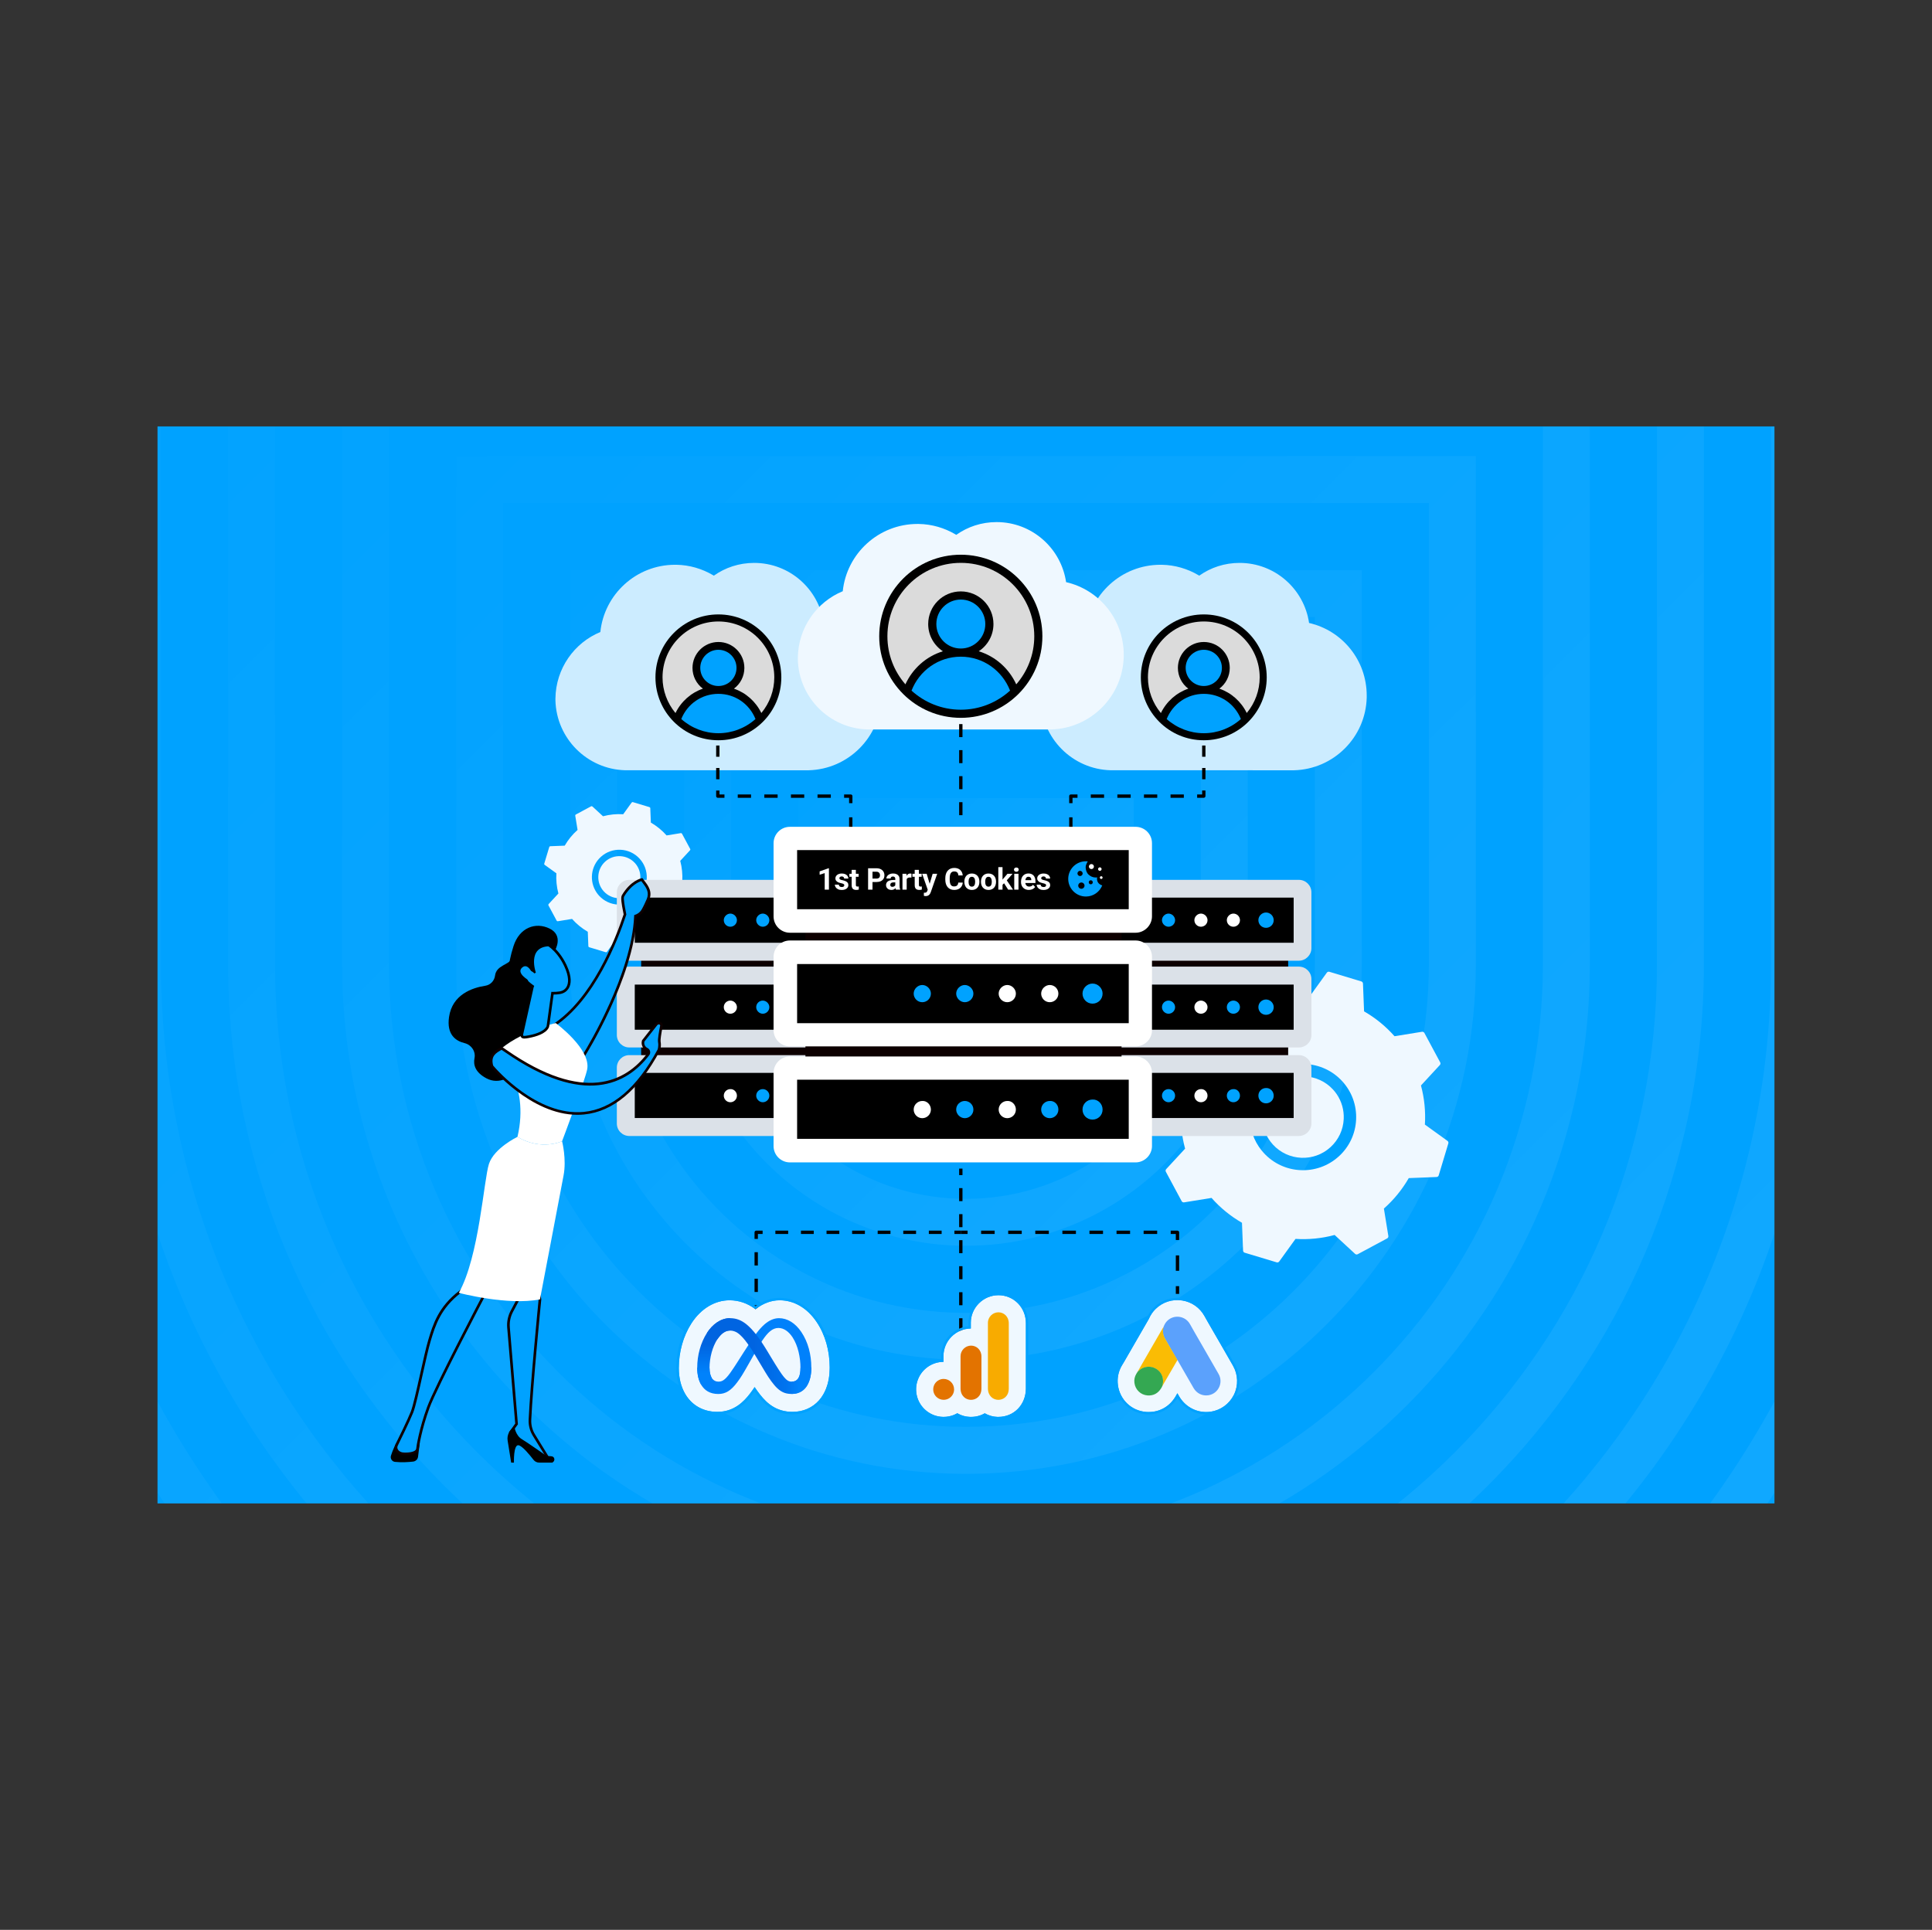 <?xml version="1.0" encoding="UTF-8"?><svg id="Layer_2" xmlns="http://www.w3.org/2000/svg" xmlns:xlink="http://www.w3.org/1999/xlink" viewBox="0 0 920.03 919.23"><rect x="0" y="0" width="920.03" height="919.23" fill="#333333" stroke="none"/><defs><style>.cls-1{fill:url(#linear-gradient-5);}.cls-1,.cls-2,.cls-3,.cls-4,.cls-5,.cls-6,.cls-7,.cls-8{fill-rule:evenodd;}.cls-2{fill:url(#linear-gradient-7);}.cls-3{fill:url(#linear-gradient-8);}.cls-4{fill:url(#linear-gradient-2);}.cls-5{fill:url(#linear-gradient-3);}.cls-6{fill:url(#linear-gradient-4);}.cls-7{fill:url(#linear-gradient-6);}.cls-9{fill:url(#linear-gradient-9);}.cls-10{fill:#dbdbdb;}.cls-11{fill:#ccecff;}.cls-12{fill:#34a852;}.cls-13{fill:#fff;}.cls-14{fill:#f8ab00;}.cls-15{fill:#e37300;}.cls-16{fill:#0d0000;}.cls-17{fill:#fabc04;}.cls-18{fill:#dbe1e8;}.cls-19{fill:#5ba1fc;}.cls-20{fill:url(#linear-gradient-10);}.cls-21{opacity:.15;}.cls-8{fill:url(#linear-gradient);}.cls-22{fill:#eff8ff;}.cls-23{fill:#00a2ff;}.cls-24{clip-path:url(#clippath);}.cls-25{fill:#0081fb;}</style><clipPath id="clippath"><rect class="cls-23" x="75.01" y="203.11" width="770" height="513"/></clipPath><linearGradient id="linear-gradient" x1="-6663.72" y1="-4201.29" x2="-6504.8" y2="-4361.01" gradientTransform="translate(7056 -3833.2) scale(1 -1)" gradientUnits="userSpaceOnUse"><stop offset="0" stop-color="#fff" stop-opacity=".05"/><stop offset="1" stop-color="#fff" stop-opacity=".5"/></linearGradient><linearGradient id="linear-gradient-2" x1="-6710.08" y1="-4139.02" x2="-6442.54" y2="-4407.37" xlink:href="#linear-gradient"/><linearGradient id="linear-gradient-3" x1="-6756.43" y1="-4076.76" x2="-6380.28" y2="-4453.72" xlink:href="#linear-gradient"/><linearGradient id="linear-gradient-4" x1="-6802.79" y1="-4014.5" x2="-6318.02" y2="-4500.07" xlink:href="#linear-gradient"/><linearGradient id="linear-gradient-5" x1="-6849.14" y1="-3952.24" x2="-6255.76" y2="-4546.43" xlink:href="#linear-gradient"/><linearGradient id="linear-gradient-6" x1="-6895.5" y1="-3889.98" x2="-6193.49" y2="-4592.78" xlink:href="#linear-gradient"/><linearGradient id="linear-gradient-7" x1="-6941.85" y1="-3827.72" x2="-6131.23" y2="-4639.14" xlink:href="#linear-gradient"/><linearGradient id="linear-gradient-8" x1="-6988.2" y1="-3765.46" x2="-6068.97" y2="-4685.49" xlink:href="#linear-gradient"/><linearGradient id="linear-gradient-9" x1="343.8" y1="2036.82" x2="381.22" y2="2034.93" gradientTransform="translate(0 2681.8) scale(1 -1)" gradientUnits="userSpaceOnUse"><stop offset="0" stop-color="#0064e1"/><stop offset=".4" stop-color="#0064e1"/><stop offset=".83" stop-color="#0073ee"/><stop offset="1" stop-color="#0082fb"/></linearGradient><linearGradient id="linear-gradient-10" x1="339.85" y1="2027.66" x2="339.85" y2="2041.46" gradientTransform="translate(0 2681.8) scale(1 -1)" gradientUnits="userSpaceOnUse"><stop offset="0" stop-color="#0082fb"/><stop offset="1" stop-color="#0064e0"/></linearGradient></defs><g id="Layer_1-2"><rect class="cls-23" x="75.01" y="203.11" width="770" height="513"/><g class="cls-24"><g class="cls-21"><path class="cls-8" d="M517.52,402.51h-115v56.7c0,31.75,25.74,57.5,57.5,57.5s57.5-25.75,57.5-57.5v-56.7ZM380.15,380.15v79.06c0,44.11,35.76,79.86,79.86,79.86s79.86-35.75,79.86-79.86v-79.06h-159.73Z"/><path class="cls-4" d="M571.82,348.21h-223.62v111.01c0,61.75,50.06,111.81,111.81,111.81s111.81-50.06,111.81-111.81v-111.01ZM325.84,325.84v133.37c0,74.1,60.07,134.17,134.17,134.17s134.17-60.07,134.17-134.17v-133.37h-268.34Z"/><path class="cls-5" d="M626.13,293.9h-332.23v165.32c0,91.75,74.37,166.12,166.12,166.12s166.12-74.37,166.12-166.12v-165.32ZM271.54,271.54v187.68c0,104.09,84.38,188.48,188.48,188.48s188.48-84.38,188.48-188.48v-187.68h-376.96Z"/><path class="cls-6" d="M680.44,239.59H239.59v219.62c0,121.74,98.69,220.42,220.42,220.42s220.42-98.69,220.42-220.42v-219.62ZM217.23,217.23v241.99c0,134.08,108.7,242.79,242.79,242.79s242.79-108.7,242.79-242.79v-241.99H217.23Z"/><path class="cls-1" d="M734.74,185.28H185.28v273.93c0,151.73,123,274.73,274.73,274.73s274.73-123,274.73-274.73V185.28ZM162.92,162.92v296.29c0,164.08,133.01,297.09,297.09,297.09s297.09-133.01,297.09-297.09V162.92H162.92Z"/><path class="cls-7" d="M789.05,130.98H130.98v328.24c0,181.72,147.32,329.04,329.04,329.04s329.04-147.32,329.04-329.04V130.98ZM108.61,108.61v350.6c0,194.08,157.33,351.4,351.4,351.4s351.4-157.32,351.4-351.4V108.61H108.61Z"/><path class="cls-2" d="M843.36,76.67H76.67v382.55c0,211.72,171.63,383.35,383.35,383.35s383.35-171.63,383.35-383.35V76.67ZM54.31,54.31v404.91c0,224.07,181.64,405.71,405.71,405.71s405.71-181.64,405.71-405.71V54.31H54.31Z"/><path class="cls-3" d="M897.67,22.36H22.36v436.85c0,241.71,195.94,437.65,437.65,437.65s437.65-195.95,437.65-437.65V22.36ZM0,0v459.22c0,254.06,205.96,460.01,460.01,460.01s460.01-205.95,460.01-460.01V0H0Z"/></g></g><path class="cls-11" d="M392.24,296.73c-2.38-16.2-16.29-28.61-33.1-28.61-7.14,0-13.74,2.21-19.2,6.08l-.51-.3c-5.09-2.98-11.02-4.78-17.35-4.89h-.63c-18.49,0-33.71,14.08-35.56,32.04-12.42,5.11-21.22,17.35-21.39,31.69v.88c.47,18.15,15.14,32.81,33.28,33.27h.88s85.48.01,85.48.01h.92c18.9-.49,34.15-15.74,34.63-34.65v-.92c.01-16.91-11.7-30.99-27.45-34.6Z"/><path class="cls-11" d="M623.39,296.73c-2.38-16.2-16.29-28.61-33.1-28.61-7.14,0-13.74,2.21-19.2,6.08l-.51-.3c-5.09-2.98-11.02-4.78-17.35-4.89h-.63c-18.49,0-33.71,14.08-35.56,32.04-12.42,5.11-21.22,17.35-21.39,31.69v.88c.47,18.15,15.14,32.81,33.28,33.27h.88s85.48.01,85.48.01h.92c18.9-.49,34.15-15.74,34.63-34.65v-.92c.01-16.91-11.7-30.99-27.45-34.6Z"/><path class="cls-22" d="M507.68,277.29c-2.38-16.2-16.29-28.61-33.1-28.61-7.14,0-13.74,2.21-19.2,6.08l-.51-.3c-5.09-2.98-11.02-4.78-17.35-4.89h-.63c-18.49,0-33.71,14.08-35.56,32.04-12.42,5.11-21.22,17.35-21.39,31.69v.88c.47,18.15,15.14,32.81,33.28,33.27h.88s85.48.01,85.48.01h.92c18.9-.49,34.15-15.74,34.63-34.65v-.92c.01-16.91-11.7-30.99-27.45-34.6Z"/><path class="cls-22" d="M634.83,519c-7.22-7.9-19.52-8.46-27.42-1.24-7.9,7.22-8.46,19.52-1.24,27.42,7.22,7.9,19.52,8.46,27.42,1.24,3.83-3.5,6.07-8.27,6.3-13.45.19-4.21-.96-8.28-3.28-11.71-.53-.79-1.13-1.55-1.78-2.26Z"/><path class="cls-22" d="M689.3,543.42l-10.76-7.76c.39-6.18-.21-12.47-1.87-18.63l9-9.74c.32-.34.38-.85.16-1.26l-7.53-14.02c-.22-.41-.68-.63-1.13-.56l-13.09,2.12c-4.22-4.78-9.13-8.75-14.5-11.84l-.52-13.26c-.02-.46-.33-.87-.77-1l-15.24-4.59c-.45-.13-.93.03-1.2.41l-7.76,10.76c-6.18-.39-12.47.21-18.63,1.87l-9.74-9c-.34-.32-.85-.38-1.26-.16l-14.02,7.53c-.41.22-.63.68-.56,1.13l2.12,13.09c-4.78,4.22-8.75,9.13-11.84,14.5l-13.26.52c-.46.02-.87.33-1,.77l-4.59,15.24c-.13.45.03.93.41,1.2l10.76,7.76c-.39,6.18.21,12.47,1.87,18.63l-9,9.74c-.32.34-.38.85-.16,1.26l7.53,14.02c.22.41.68.63,1.13.56l13.09-2.12c4.22,4.78,9.13,8.75,14.5,11.84l.52,13.26c.02.46.33.87.77,1l15.24,4.59c.45.13.93-.03,1.2-.41l7.76-10.76c6.18.39,12.47-.21,18.63-1.87l9.74,9c.34.32.85.38,1.26.16l14.02-7.53c.41-.22.63-.68.56-1.13l-2.12-13.09c4.78-4.22,8.75-9.13,11.84-14.5l13.26-.52c.46-.02.87-.33,1-.77l4.59-15.24c.13-.45-.03-.93-.41-1.2ZM637.57,550.78c-10.31,9.42-26.35,8.69-35.77-1.62-.85-.93-1.62-1.91-2.3-2.92-6.91-10.23-5.46-24.28,3.92-32.84,10.31-9.41,26.35-8.69,35.77,1.62,4.56,4.99,6.9,11.46,6.6,18.22-.31,6.75-3.22,12.99-8.22,17.55Z"/><path class="cls-22" d="M302.33,411.06c-3.73-4.08-10.08-4.37-14.16-.64-4.08,3.73-4.37,10.08-.64,14.16,3.73,4.08,10.08,4.37,14.16.64,1.98-1.81,3.13-4.27,3.25-6.95.1-2.17-.5-4.27-1.69-6.05-.28-.41-.58-.8-.92-1.17Z"/><path class="cls-22" d="M330.46,423.67l-5.56-4.01c.2-3.19-.11-6.44-.96-9.62l4.65-5.03c.16-.18.2-.44.08-.65l-3.89-7.24c-.11-.21-.35-.33-.59-.29l-6.76,1.1c-2.18-2.47-4.72-4.52-7.49-6.12l-.27-6.85c0-.24-.17-.45-.4-.52l-7.87-2.37c-.23-.07-.48.02-.62.21l-4.01,5.56c-3.19-.2-6.44.11-9.62.96l-5.03-4.65c-.18-.16-.44-.2-.65-.08l-7.24,3.89c-.21.11-.33.35-.29.59l1.1,6.76c-2.47,2.18-4.52,4.72-6.12,7.49l-6.85.27c-.24,0-.45.17-.52.4l-2.37,7.87c-.07.23.01.48.21.62l5.56,4.01c-.2,3.19.11,6.44.96,9.62l-4.65,5.03c-.16.18-.2.44-.08.65l3.89,7.24c.11.21.35.33.59.29l6.76-1.1c2.18,2.47,4.72,4.52,7.49,6.12l.27,6.85c0,.24.17.45.4.52l7.87,2.37c.23.07.48-.02.62-.21l4.01-5.56c3.19.2,6.44-.11,9.62-.96l5.03,4.65c.18.16.44.2.65.08l7.24-3.89c.21-.11.33-.35.29-.59l-1.1-6.76c2.47-2.18,4.52-4.72,6.12-7.49l6.85-.27c.24,0,.45-.17.52-.4l2.37-7.87c.07-.23-.02-.48-.21-.62ZM303.75,427.47c-5.32,4.86-13.61,4.49-18.47-.84-.44-.48-.83-.98-1.19-1.51-3.57-5.28-2.82-12.54,2.02-16.96,5.32-4.86,13.61-4.49,18.47.84,2.36,2.58,3.57,5.92,3.41,9.41-.16,3.49-1.66,6.71-4.24,9.06Z"/><path d="M458.34,419.28v3.1h-1.59v-3.1h1.59ZM458.34,406.89v6.2h-1.59v-6.2h1.59ZM458.34,394.49v6.2h-1.59v-6.2h1.59ZM458.34,382.09v6.2h-1.59v-6.2h1.59ZM458.34,369.7v6.2h-1.59v-6.2h1.59ZM458.34,357.3v6.2h-1.59v-6.2h1.59ZM458.34,344.9v6.2h-1.59v-6.2h1.59ZM458.34,332.51v6.2h-1.59v-6.2h1.59ZM458.34,323.21v3.1h-1.59v-3.1h1.59Z"/><path d="M458.34,652.7v3.1h-1.59v-3.1h1.59ZM458.34,640.31v6.2h-1.59v-6.2h1.59ZM458.34,627.91v6.2h-1.59v-6.2h1.59ZM458.34,615.51v6.2h-1.59v-6.2h1.59ZM458.34,603.11v6.2h-1.59v-6.2h1.59ZM458.34,590.72v6.2h-1.59v-6.2h1.59ZM458.34,578.32v6.2h-1.59v-6.2h1.59ZM458.34,565.92v6.2h-1.59v-6.2h1.59ZM458.34,556.63v3.1h-1.59v-3.1h1.59Z"/><path d="M404.34,416.23v3.37h1.59v-3.37h-1.59ZM404.34,402.77v6.73h1.59v-6.73h-1.59ZM404.34,389.3v6.73h1.59v-6.73h-1.59ZM401.97,378.41v1.59h2.37v2.57h1.59v-3.45c-.04-.4-.38-.71-.8-.71h-3.17ZM389.31,378.41v1.59h6.33v-1.59h-6.33ZM376.65,378.41v1.59h6.33v-1.59h-6.33ZM363.98,378.41v1.59h6.33v-1.59h-6.33ZM351.32,378.41v1.59h6.33v-1.59h-6.33ZM341.03,376.53v2.68c0,.44.36.8.8.8h3.16v-1.59h-2.37v-1.88h-1.59ZM341.03,365.81v5.36h1.59v-5.36h-1.59ZM341.03,355.1v5.36h1.59v-5.36h-1.59ZM341.03,347.06v2.68h1.59v-2.68h-1.59Z"/><path d="M510.74,416.23v3.37h-1.59v-3.37h1.59ZM510.74,402.76v6.73h-1.59v-6.73h1.59ZM510.74,389.3v6.73h-1.59v-6.73h1.59ZM513.11,378.41v1.59h-2.37v2.57h-1.59v-3.45c.04-.4.38-.71.8-.71h3.17ZM525.77,378.41v1.59h-6.33v-1.59h6.33ZM538.43,378.41v1.59h-6.33v-1.59h6.33ZM551.09,378.41v1.59h-6.33v-1.59h6.33ZM563.75,378.41v1.59h-6.33v-1.59h6.33ZM574.05,376.52v2.68c0,.44-.36.8-.8.8h-3.16v-1.59h2.37v-1.88h1.59ZM574.05,365.81v5.36h-1.59v-5.36h1.59ZM574.05,355.1v5.36h-1.59v-5.36h1.59ZM574.05,347.06v2.68h-1.59v-2.68h1.59Z"/><path d="M460.77,587.77v-1.59h-3.23v1.59h3.23ZM473.66,587.77v-1.59h-6.45v1.59h6.45ZM486.56,587.77v-1.59h-6.45v1.59h6.45ZM499.46,587.77v-1.59h-6.45v1.59h6.45ZM512.36,587.77v-1.59h-6.45v1.59h6.45ZM525.26,587.77v-1.59h-6.45v1.59h6.45ZM538.15,587.77v-1.59h-6.45v1.59h6.45ZM551.05,587.77v-1.59h-6.45v1.59h6.45ZM561.52,590.64v-3.66c0-.44-.36-.8-.8-.8h-3.22v1.59h2.43v2.87h1.59ZM561.52,605.3v-7.33h-1.59v7.33h1.59ZM561.52,616.29v-3.66h-1.59v3.66h1.59Z"/><path d="M454.5,587.77v-1.59h3.04v1.59h-3.04ZM442.32,587.77v-1.59h6.09v1.59h-6.09ZM430.14,587.77v-1.59h6.09v1.59h-6.09ZM417.96,587.77v-1.59h6.09v1.59h-6.09ZM405.78,587.77v-1.59h6.09v1.59h-6.09ZM393.6,587.77v-1.59h6.09v1.59h-6.09ZM381.42,587.77v-1.59h6.09v1.59h-6.09ZM369.24,587.77v-1.59h6.09v1.59h-6.09ZM359.31,590.14v-3.16c0-.44.36-.8.8-.8h3.05v1.59h-2.25v2.36h-1.59ZM359.31,602.77v-6.31h1.59v6.31h-1.59ZM359.31,615.39v-6.31h1.59v6.31h-1.59ZM359.31,624.87v-3.16h1.59v3.16h-1.59Z"/><path d="M457.54,264.22c-21.46,0-38.85,17.4-38.85,38.85s17.4,38.85,38.85,38.85,38.85-17.4,38.85-38.85-17.4-38.85-38.85-38.85Z"/><path class="cls-23" d="M434.08,328.95c3.66-9.43,12.74-16.16,23.46-16.16s19.8,6.73,23.46,16.16c-6.21,5.63-14.42,9.1-23.46,9.1s-17.25-3.46-23.46-9.09h0Z"/><path class="cls-23" d="M445.89,297.24c0-6.44,5.22-11.66,11.66-11.66s11.66,5.22,11.66,11.66-5.22,11.66-11.66,11.66-11.66-5.22-11.66-11.66Z"/><path class="cls-10" d="M483.94,325.96c-3.43-7.5-9.88-13.3-17.85-15.75,4.21-2.78,7-7.54,7-12.97,0-8.59-6.96-15.54-15.54-15.54s-15.54,6.96-15.54,15.54c0,5.42,2.79,10.19,7,12.97-7.97,2.45-14.42,8.25-17.85,15.75-5.33-6.14-8.57-14.12-8.57-22.89,0-19.31,15.65-34.97,34.97-34.97s34.97,15.65,34.97,34.97c0,8.77-3.25,16.76-8.57,22.88h0Z"/><path d="M342.1,292.66c-16.55,0-29.97,13.42-29.97,29.97s13.42,29.97,29.97,29.97,29.97-13.42,29.97-29.97-13.42-29.97-29.97-29.97Z"/><path class="cls-23" d="M342.1,349.24c-6.51,0-12.77-2.4-17.67-6.75,2.94-7.3,9.84-12,17.67-12s14.73,4.7,17.67,12c-4.89,4.36-11.16,6.75-17.67,6.75h0Z"/><path class="cls-23" d="M342.1,326.76c-4.76,0-8.63-3.87-8.63-8.63s3.87-8.63,8.63-8.63,8.63,3.87,8.63,8.63-3.87,8.63-8.63,8.63Z"/><path class="cls-10" d="M321.66,339.62c-3.98-4.78-6.16-10.79-6.16-16.99,0-14.67,11.93-26.61,26.61-26.61s26.61,11.93,26.61,26.61c0,6.2-2.18,12.21-6.16,16.99-2.67-5.47-7.37-9.65-13.05-11.6,3.12-2.33,4.96-5.97,4.96-9.88,0-6.81-5.54-12.35-12.35-12.35s-12.35,5.54-12.35,12.35c0,3.91,1.84,7.55,4.96,9.88-5.68,1.95-10.39,6.13-13.05,11.6Z"/><path d="M573.25,292.66c-16.55,0-29.97,13.42-29.97,29.97s13.42,29.97,29.97,29.97,29.97-13.42,29.97-29.97-13.42-29.97-29.97-29.97Z"/><path class="cls-23" d="M573.25,349.24c-6.51,0-12.77-2.4-17.67-6.75,2.94-7.3,9.84-12,17.67-12s14.73,4.7,17.67,12c-4.89,4.36-11.16,6.75-17.67,6.75h0Z"/><path class="cls-23" d="M573.25,326.76c-4.76,0-8.63-3.87-8.63-8.63s3.87-8.63,8.63-8.63,8.63,3.87,8.63,8.63-3.87,8.63-8.63,8.63Z"/><path class="cls-10" d="M552.81,339.62c-3.98-4.78-6.16-10.79-6.16-16.99,0-14.67,11.93-26.61,26.61-26.61s26.61,11.93,26.61,26.61c0,6.2-2.18,12.21-6.16,16.99-2.67-5.47-7.37-9.65-13.05-11.6,3.12-2.33,4.96-5.97,4.96-9.88,0-6.81-5.54-12.35-12.35-12.35s-12.35,5.54-12.35,12.35c0,3.91,1.84,7.55,4.96,9.88-5.68,1.95-10.39,6.13-13.05,11.6Z"/><path class="cls-16" d="M420.22,496.21h-114.9v8.56h114.9v-8.56Z"/><path class="cls-16" d="M420.22,454.78h-114.9v8.56h114.9v-8.56Z"/><path class="cls-18" d="M425.34,541.09h-125.65c-3.23,0-5.95-2.61-5.95-5.95v-26.61c0-3.23,2.61-5.95,5.95-5.95h125.65c3.23,0,5.95,2.61,5.95,5.95v26.61c0,3.23-2.71,5.95-5.95,5.95Z"/><path d="M422.82,511.03h-120.54v21.5h120.54v-21.5Z"/><path class="cls-23" d="M413.33,521.89c0,2.08-1.67,3.65-3.65,3.65-2.09,0-3.65-1.67-3.65-3.65,0-2.09,1.67-3.65,3.65-3.65,1.98-.1,3.65,1.57,3.65,3.65Z"/><path class="cls-23" d="M397.26,521.89c0,1.78-1.46,3.13-3.13,3.13-1.78,0-3.13-1.46-3.13-3.13,0-1.78,1.46-3.13,3.13-3.13,1.78-.1,3.13,1.36,3.13,3.13Z"/><path class="cls-13" d="M381.81,521.89c0,1.78-1.46,3.13-3.13,3.13-1.77,0-3.13-1.46-3.13-3.13,0-1.78,1.46-3.13,3.13-3.13,1.67-.1,3.13,1.36,3.13,3.13Z"/><path class="cls-23" d="M366.37,521.89c0,1.78-1.46,3.13-3.13,3.13s-3.13-1.46-3.13-3.13c0-1.77,1.46-3.13,3.13-3.13s3.13,1.36,3.13,3.13Z"/><path class="cls-13" d="M350.93,521.89c0,1.78-1.46,3.13-3.13,3.13-1.78,0-3.13-1.46-3.13-3.13,0-1.78,1.46-3.13,3.13-3.13,1.67-.1,3.13,1.36,3.13,3.13Z"/><path class="cls-18" d="M425.34,498.93h-125.65c-3.23,0-5.95-2.61-5.95-5.95v-26.61c0-3.23,2.61-5.95,5.95-5.95h125.65c3.23,0,5.95,2.61,5.95,5.95v26.72c0,3.23-2.71,5.84-5.95,5.84h0Z"/><path d="M422.82,468.98h-120.54v21.5h120.54v-21.5Z"/><path class="cls-18" d="M425.34,457.6h-125.65c-3.23,0-5.95-2.61-5.95-5.95v-26.61c0-3.23,2.61-5.95,5.95-5.95h125.65c3.23,0,5.95,2.61,5.95,5.95v26.61c0,3.23-2.71,5.95-5.95,5.95Z"/><path d="M422.82,427.55h-120.54v21.5h120.54v-21.5Z"/><path class="cls-23" d="M413.33,479.73c0,2.09-1.67,3.65-3.65,3.65-2.09,0-3.65-1.67-3.65-3.65,0-2.08,1.67-3.65,3.65-3.65s3.65,1.67,3.65,3.65Z"/><path class="cls-23" d="M397.26,479.73c0,1.77-1.46,3.13-3.13,3.13-1.78,0-3.13-1.46-3.13-3.13,0-1.78,1.46-3.13,3.13-3.13,1.78,0,3.13,1.46,3.13,3.13Z"/><path class="cls-13" d="M381.81,479.73c0,1.77-1.46,3.13-3.13,3.13-1.77,0-3.13-1.46-3.13-3.13,0-1.78,1.46-3.13,3.13-3.13s3.13,1.46,3.13,3.13Z"/><path class="cls-23" d="M366.37,479.73c0,1.77-1.46,3.13-3.13,3.13s-3.13-1.46-3.13-3.13c0-1.78,1.46-3.13,3.13-3.13s3.13,1.46,3.13,3.13Z"/><path class="cls-13" d="M350.93,479.73c0,1.77-1.46,3.13-3.13,3.13-1.78,0-3.13-1.46-3.13-3.13,0-1.78,1.46-3.13,3.13-3.13s3.13,1.46,3.13,3.13Z"/><path class="cls-23" d="M413.33,438.29c0,2.08-1.67,3.65-3.65,3.65-2.09,0-3.65-1.67-3.65-3.65s1.67-3.65,3.65-3.65,3.65,1.67,3.65,3.65Z"/><path class="cls-13" d="M397.26,438.29c0,1.78-1.46,3.13-3.13,3.13-1.78,0-3.13-1.46-3.13-3.13s1.46-3.13,3.13-3.13c1.78,0,3.13,1.46,3.13,3.13Z"/><path class="cls-13" d="M381.81,438.29c0,1.78-1.46,3.13-3.13,3.13-1.77,0-3.13-1.46-3.13-3.13s1.46-3.13,3.13-3.13,3.13,1.46,3.13,3.13Z"/><path class="cls-23" d="M366.37,438.29c0,1.78-1.46,3.13-3.13,3.13s-3.13-1.46-3.13-3.13,1.46-3.13,3.13-3.13,3.13,1.46,3.13,3.13Z"/><path class="cls-23" d="M350.93,438.29c0,1.78-1.46,3.13-3.13,3.13-1.78,0-3.13-1.46-3.13-3.13s1.46-3.13,3.13-3.13,3.13,1.46,3.13,3.13Z"/><path class="cls-16" d="M613.43,496.21h-114.9v8.56h114.9v-8.56Z"/><path class="cls-16" d="M613.43,454.78h-114.9v8.56h114.9v-8.56Z"/><path class="cls-18" d="M618.55,541.09h-125.65c-3.23,0-5.95-2.61-5.95-5.95v-26.61c0-3.23,2.61-5.95,5.95-5.95h125.65c3.23,0,5.95,2.61,5.95,5.95v26.61c0,3.23-2.71,5.95-5.95,5.95Z"/><path d="M616.05,511.03h-120.54v21.5h120.54v-21.5Z"/><path class="cls-23" d="M606.55,521.89c0,2.08-1.67,3.65-3.65,3.65-2.09,0-3.65-1.67-3.65-3.65,0-2.09,1.67-3.65,3.65-3.65,1.98-.1,3.65,1.57,3.65,3.65Z"/><path class="cls-23" d="M590.48,521.89c0,1.78-1.46,3.13-3.13,3.13-1.78,0-3.13-1.46-3.13-3.13,0-1.78,1.46-3.13,3.13-3.13,1.78-.1,3.13,1.36,3.13,3.13Z"/><path class="cls-13" d="M575.03,521.89c0,1.78-1.46,3.13-3.13,3.13-1.78,0-3.13-1.46-3.13-3.13,0-1.78,1.46-3.13,3.13-3.13,1.67-.1,3.13,1.36,3.13,3.13Z"/><path class="cls-23" d="M559.59,521.89c0,1.78-1.46,3.13-3.13,3.13s-3.13-1.46-3.13-3.13c0-1.77,1.46-3.13,3.13-3.13s3.13,1.36,3.13,3.13Z"/><path class="cls-13" d="M544.14,521.89c0,1.78-1.46,3.13-3.13,3.13-1.78,0-3.13-1.46-3.13-3.13,0-1.78,1.46-3.13,3.13-3.13,1.67-.1,3.13,1.36,3.13,3.13Z"/><path class="cls-18" d="M618.55,498.93h-125.65c-3.23,0-5.95-2.61-5.95-5.95v-26.61c0-3.23,2.61-5.95,5.95-5.95h125.65c3.23,0,5.95,2.61,5.95,5.95v26.72c0,3.23-2.71,5.84-5.95,5.84h0Z"/><path d="M616.05,468.98h-120.54v21.5h120.54v-21.5Z"/><path class="cls-18" d="M618.55,457.6h-125.65c-3.23,0-5.95-2.61-5.95-5.95v-26.61c0-3.23,2.61-5.95,5.95-5.95h125.65c3.23,0,5.95,2.61,5.95,5.95v26.61c0,3.23-2.71,5.95-5.95,5.95Z"/><path d="M616.05,427.55h-120.54v21.5h120.54v-21.5Z"/><path class="cls-23" d="M606.55,479.73c0,2.09-1.67,3.65-3.65,3.65-2.09,0-3.65-1.67-3.65-3.65,0-2.08,1.67-3.65,3.65-3.65s3.65,1.67,3.65,3.65Z"/><path class="cls-23" d="M590.48,479.73c0,1.77-1.46,3.13-3.13,3.13-1.78,0-3.13-1.46-3.13-3.13,0-1.78,1.46-3.13,3.13-3.13,1.78,0,3.13,1.46,3.13,3.13Z"/><path class="cls-13" d="M575.03,479.73c0,1.77-1.46,3.13-3.13,3.13-1.78,0-3.13-1.46-3.13-3.13,0-1.78,1.46-3.13,3.13-3.13s3.13,1.46,3.13,3.13Z"/><path class="cls-23" d="M559.59,479.73c0,1.77-1.46,3.13-3.13,3.13s-3.13-1.46-3.13-3.13c0-1.78,1.46-3.13,3.13-3.13s3.13,1.46,3.13,3.13Z"/><path class="cls-13" d="M544.14,479.73c0,1.77-1.46,3.13-3.13,3.13-1.78,0-3.13-1.46-3.13-3.13,0-1.78,1.46-3.13,3.13-3.13s3.13,1.46,3.13,3.13Z"/><path class="cls-23" d="M606.55,438.29c0,2.08-1.67,3.65-3.65,3.65-2.09,0-3.65-1.67-3.65-3.65s1.67-3.65,3.65-3.65,3.65,1.67,3.65,3.65Z"/><path class="cls-13" d="M590.48,438.29c0,1.78-1.46,3.13-3.13,3.13-1.78,0-3.13-1.46-3.13-3.13s1.46-3.13,3.13-3.13c1.78,0,3.13,1.46,3.13,3.13Z"/><path class="cls-13" d="M575.03,438.29c0,1.78-1.46,3.13-3.13,3.13-1.78,0-3.13-1.46-3.13-3.13s1.46-3.13,3.13-3.13,3.13,1.46,3.13,3.13Z"/><path class="cls-23" d="M559.59,438.29c0,1.78-1.46,3.13-3.13,3.13s-3.13-1.46-3.13-3.13,1.46-3.13,3.13-3.13,3.13,1.46,3.13,3.13Z"/><path class="cls-23" d="M544.14,438.29c0,1.78-1.46,3.13-3.13,3.13-1.78,0-3.13-1.46-3.13-3.13s1.46-3.13,3.13-3.13,3.13,1.46,3.13,3.13Z"/><path class="cls-16" d="M534.09,494.87h-150.54v11.21h150.54v-11.21Z"/><path class="cls-16" d="M534.09,440.59h-150.54v11.21h150.54v-11.21Z"/><path class="cls-13" d="M540.79,553.67h-164.62c-4.24,0-7.79-3.42-7.79-7.79v-34.87c0-4.24,3.42-7.79,7.79-7.79h164.62c4.24,0,7.79,3.42,7.79,7.79v34.87c0,4.24-3.56,7.79-7.79,7.79Z"/><path d="M537.51,514.28h-157.92v28.17h157.92v-28.17Z"/><path class="cls-23" d="M525.06,528.51c0,2.74-2.19,4.78-4.78,4.78-2.74,0-4.78-2.19-4.78-4.78,0-2.74,2.19-4.78,4.78-4.78,2.6-.14,4.78,2.05,4.78,4.78Z"/><path class="cls-23" d="M504.01,528.51c0,2.33-1.91,4.1-4.1,4.1-2.33,0-4.1-1.91-4.1-4.1,0-2.32,1.91-4.1,4.1-4.1,2.33-.14,4.1,1.78,4.1,4.1Z"/><path class="cls-13" d="M483.77,528.51c0,2.33-1.91,4.1-4.1,4.1-2.32,0-4.1-1.91-4.1-4.1,0-2.32,1.91-4.1,4.1-4.1,2.19-.14,4.1,1.78,4.1,4.1Z"/><path class="cls-23" d="M463.54,528.51c0,2.33-1.92,4.1-4.1,4.1s-4.1-1.92-4.1-4.1c0-2.33,1.92-4.1,4.1-4.1s4.1,1.78,4.1,4.1Z"/><path class="cls-13" d="M443.3,528.51c0,2.33-1.91,4.1-4.1,4.1-2.33,0-4.1-1.91-4.1-4.1,0-2.32,1.91-4.1,4.1-4.1,2.19-.14,4.1,1.78,4.1,4.1Z"/><path class="cls-13" d="M540.79,498.42h-164.62c-4.24,0-7.79-3.42-7.79-7.79v-34.87c0-4.24,3.42-7.79,7.79-7.79h164.62c4.24,0,7.79,3.42,7.79,7.79v35c0,4.24-3.56,7.66-7.79,7.66h0Z"/><path d="M537.51,459.19h-157.92v28.17h157.92v-28.17Z"/><path class="cls-13" d="M540.79,444.28h-164.62c-4.24,0-7.79-3.42-7.79-7.79v-34.87c0-4.24,3.42-7.79,7.79-7.79h164.62c4.24,0,7.79,3.42,7.79,7.79v34.87c0,4.24-3.56,7.79-7.79,7.79Z"/><path d="M537.51,404.91h-157.92v28.17h157.92v-28.17Z"/><path class="cls-23" d="M525.06,473.27c0,2.74-2.19,4.78-4.78,4.78-2.74,0-4.78-2.19-4.78-4.78s2.19-4.78,4.78-4.78,4.78,2.19,4.78,4.78Z"/><path class="cls-13" d="M504.01,473.27c0,2.33-1.91,4.1-4.1,4.1-2.33,0-4.1-1.92-4.1-4.1s1.91-4.1,4.1-4.1c2.33,0,4.1,1.92,4.1,4.1Z"/><path class="cls-13" d="M483.77,473.27c0,2.33-1.91,4.1-4.1,4.1-2.32,0-4.1-1.92-4.1-4.1s1.91-4.1,4.1-4.1,4.1,1.92,4.1,4.1Z"/><path class="cls-23" d="M463.54,473.27c0,2.33-1.92,4.1-4.1,4.1s-4.1-1.92-4.1-4.1,1.92-4.1,4.1-4.1,4.1,1.92,4.1,4.1Z"/><path class="cls-23" d="M443.3,473.27c0,2.33-1.91,4.1-4.1,4.1-2.33,0-4.1-1.92-4.1-4.1s1.91-4.1,4.1-4.1,4.1,1.92,4.1,4.1Z"/><path class="cls-13" d="M498.17,421.67c0-.14-.04-.28-.13-.39-.08-.12-.24-.22-.47-.32-.22-.1-.55-.2-.97-.28-.38-.08-.74-.19-1.07-.31-.33-.13-.61-.29-.85-.47-.24-.18-.42-.4-.56-.64-.14-.25-.2-.54-.2-.86s.07-.62.2-.89c.14-.28.34-.53.59-.74.26-.22.58-.39.95-.51.38-.13.8-.19,1.27-.19.66,0,1.22.1,1.69.31.48.21.84.5,1.09.87.26.36.38.78.38,1.24h-2.01c0-.2-.04-.37-.13-.52-.08-.16-.21-.28-.38-.37-.17-.09-.39-.14-.66-.14-.22,0-.42.04-.58.12-.16.07-.29.18-.38.31-.08.13-.13.27-.13.42,0,.12.02.22.07.31.05.09.13.17.24.24.11.07.26.14.43.21.18.06.41.12.67.17.55.11,1.03.26,1.46.44.43.18.77.42,1.02.73.25.3.38.7.38,1.2,0,.34-.07.64-.22.92-.15.28-.36.52-.64.73-.28.21-.62.37-1.01.48-.39.11-.82.17-1.31.17-.7,0-1.3-.13-1.79-.38-.49-.25-.85-.57-1.1-.96-.25-.39-.37-.79-.37-1.2h1.91c0,.28.08.5.21.66.14.17.31.29.51.36.21.07.44.11.68.11.26,0,.48-.03.65-.1.17-.07.3-.17.39-.29.09-.13.14-.27.14-.43Z"/><path class="cls-13" d="M489.99,423.9c-.59,0-1.11-.09-1.58-.28-.47-.19-.86-.45-1.19-.79-.32-.34-.57-.72-.74-1.17-.17-.45-.26-.92-.26-1.43v-.28c0-.57.08-1.1.24-1.57.16-.48.4-.89.7-1.24.31-.35.68-.62,1.12-.8.44-.19.93-.29,1.48-.29s1.01.09,1.43.27c.42.18.76.43,1.04.75.28.33.5.72.64,1.17.14.45.22.96.22,1.51v.84h-6.01v-1.34h4.03v-.15c0-.28-.05-.53-.15-.75-.1-.22-.25-.4-.45-.53-.2-.13-.46-.2-.77-.2-.27,0-.49.06-.68.17-.19.12-.35.28-.47.49-.12.21-.21.46-.27.74-.06.28-.08.59-.08.92v.28c0,.3.04.58.13.84.09.26.21.48.37.66.16.19.36.33.59.43.23.1.5.15.79.15.36,0,.7-.07,1.01-.21.32-.14.59-.36.82-.65l.98,1.06c-.16.23-.38.45-.65.66-.27.21-.6.38-.98.52-.38.13-.82.2-1.31.2Z"/><path class="cls-13" d="M485.01,416.2v7.56h-2.02v-7.56h2.02ZM482.86,414.23c0-.29.1-.54.31-.73.2-.19.48-.29.82-.29s.61.1.82.29c.21.19.31.43.31.73s-.1.54-.31.73c-.21.19-.48.29-.82.29s-.62-.1-.82-.29c-.21-.19-.31-.43-.31-.73Z"/><path class="cls-13" d="M477.41,413.02v10.74h-2.01v-10.74h2.01ZM482.18,416.2l-3.29,3.75-1.76,1.78-.73-1.45,1.4-1.78,1.96-2.3h2.42ZM480.09,423.76l-2.24-3.5,1.39-1.22,3.17,4.71h-2.32Z"/><path class="cls-13" d="M467.15,420.06v-.15c0-.55.08-1.06.24-1.53.16-.47.39-.88.69-1.22.3-.35.68-.61,1.12-.8.44-.2.95-.29,1.52-.29s1.08.1,1.53.29c.45.19.82.46,1.13.8.31.35.54.75.7,1.22.16.47.24.98.24,1.53v.15c0,.55-.08,1.06-.24,1.53-.16.47-.39.87-.7,1.22-.3.35-.68.61-1.12.8-.44.19-.95.29-1.52.29s-1.08-.1-1.53-.29c-.44-.19-.82-.46-1.13-.8-.3-.35-.53-.76-.69-1.22-.16-.47-.24-.98-.24-1.53ZM469.16,419.91v.15c0,.32.03.61.08.89.06.27.14.52.27.73.13.2.29.37.49.48.2.12.44.17.73.17s.52-.06.72-.17c.2-.12.36-.28.48-.48.12-.21.21-.45.27-.73.06-.28.09-.57.09-.89v-.15c0-.31-.03-.6-.09-.87-.06-.28-.15-.52-.27-.73-.12-.21-.28-.38-.48-.5-.2-.12-.44-.18-.73-.18s-.53.06-.73.18c-.2.12-.36.29-.48.5-.12.21-.21.45-.27.73-.06.27-.08.56-.08.87Z"/><path class="cls-13" d="M459.23,420.06v-.15c0-.55.08-1.06.24-1.53.16-.47.39-.88.69-1.22.3-.35.68-.61,1.12-.8.44-.2.95-.29,1.52-.29s1.08.1,1.53.29c.45.19.82.46,1.13.8.31.35.54.75.7,1.22.16.47.24.98.24,1.53v.15c0,.55-.08,1.06-.24,1.53-.16.47-.39.87-.7,1.22-.3.35-.68.61-1.12.8-.44.19-.95.29-1.52.29s-1.08-.1-1.53-.29c-.44-.19-.82-.46-1.13-.8-.3-.35-.53-.76-.69-1.22-.16-.47-.24-.98-.24-1.53ZM461.24,419.91v.15c0,.32.03.61.08.89.06.27.14.52.27.73.13.2.29.37.49.48.2.12.45.17.73.17s.52-.06.72-.17c.2-.12.36-.28.48-.48.12-.21.21-.45.27-.73.06-.28.09-.57.09-.89v-.15c0-.31-.03-.6-.09-.87-.06-.28-.15-.52-.27-.73-.12-.21-.28-.38-.48-.5-.2-.12-.44-.18-.73-.18s-.53.06-.73.18c-.2.12-.36.29-.48.5-.12.21-.21.45-.27.73-.06.27-.08.56-.08.87Z"/><path class="cls-13" d="M456.37,420.38h2.09c-.04.69-.23,1.29-.57,1.82-.33.53-.79.95-1.39,1.24-.59.3-1.3.45-2.14.45-.65,0-1.24-.11-1.75-.34-.52-.23-.96-.55-1.33-.98-.36-.42-.64-.94-.83-1.54-.19-.6-.29-1.27-.29-2.02v-.71c0-.75.1-1.42.29-2.02.2-.61.48-1.12.85-1.55.37-.42.82-.75,1.34-.98.52-.23,1.1-.34,1.73-.34.85,0,1.56.15,2.15.46.59.31,1.04.73,1.36,1.27.33.54.52,1.16.59,1.85h-2.1c-.02-.41-.1-.76-.24-1.04-.14-.29-.35-.51-.64-.65-.28-.15-.65-.22-1.12-.22-.35,0-.65.07-.92.2s-.48.33-.66.59c-.18.27-.31.6-.4,1.01-.08.4-.13.87-.13,1.41v.72c0,.53.04.99.12,1.39.08.4.2.73.36,1.01.17.27.38.48.64.61.27.14.58.2.96.2.44,0,.8-.07,1.08-.21.28-.14.5-.35.65-.62.15-.27.24-.62.27-1.03Z"/><path class="cls-13" d="M442.13,422.91l2.01-6.71h2.16l-3.04,8.7c-.07.19-.15.4-.27.62-.11.22-.25.43-.44.62-.18.2-.41.36-.69.49-.27.13-.61.19-1.01.19-.19,0-.35-.01-.47-.03-.12-.02-.27-.06-.43-.1v-1.47h.16c.06,0,.11,0,.16,0,.27,0,.48-.03.65-.09.17-.06.3-.15.41-.28.1-.12.18-.28.24-.48l.57-1.46ZM441.29,416.2l1.64,5.48.29,2.13-1.37.15-2.72-7.76h2.16Z"/><path class="cls-13" d="M438.9,416.2v1.43h-4.4v-1.43h4.4ZM435.58,414.33h2.01v7.15c0,.22.03.39.08.5.06.12.15.2.27.24.12.04.26.06.44.06.13,0,.24,0,.34-.01.1-.01.19-.03.26-.04v1.48c-.17.06-.35.1-.55.13-.2.03-.42.05-.66.05-.44,0-.83-.07-1.16-.22-.33-.15-.58-.39-.75-.71-.18-.33-.27-.75-.27-1.29v-7.35Z"/><path class="cls-13" d="M431.77,417.85v5.91h-2.01v-7.56h1.89l.12,1.65ZM434.05,416.15l-.03,1.87c-.1-.01-.22-.03-.36-.03-.14-.01-.26-.02-.37-.02-.28,0-.53.04-.74.11-.21.07-.38.17-.52.31-.14.14-.24.31-.31.51-.07.2-.1.43-.11.69l-.4-.13c0-.49.05-.94.15-1.35.1-.41.24-.78.43-1.08.19-.31.42-.55.7-.71.28-.17.59-.25.94-.25.11,0,.23,0,.34.03.12.01.21.03.29.06Z"/><path class="cls-13" d="M426.34,422.05v-3.37c0-.24-.04-.45-.12-.62-.08-.18-.2-.31-.37-.41-.16-.1-.37-.15-.64-.15-.22,0-.42.04-.58.12-.16.07-.29.18-.38.33-.09.14-.13.31-.13.5h-2.01c0-.32.07-.63.22-.92.15-.29.37-.54.65-.76.28-.22.62-.4,1.01-.52.4-.13.84-.19,1.33-.19.59,0,1.11.1,1.57.29s.82.49,1.08.88c.27.39.4.88.4,1.47v3.24c0,.41.03.75.08,1.02.05.26.13.49.22.68v.12h-2.03c-.1-.21-.17-.46-.22-.77-.05-.31-.07-.62-.07-.94ZM426.6,419.15v1.14s-1.11,0-1.11,0c-.27,0-.5.03-.69.09-.2.06-.36.15-.48.26-.13.11-.22.23-.28.38-.06.14-.08.3-.08.48s.04.33.12.47c.08.14.19.24.34.32.15.07.32.11.52.11.3,0,.57-.06.79-.18.22-.12.4-.27.52-.45.13-.18.19-.35.2-.5l.53.85c-.07.19-.18.39-.31.59-.13.21-.29.4-.48.58-.2.18-.43.32-.71.44-.27.11-.6.17-.98.17-.48,0-.92-.1-1.31-.29-.39-.2-.69-.46-.92-.8-.22-.34-.34-.74-.34-1.17,0-.4.07-.75.22-1.06.15-.31.37-.57.66-.78.29-.21.66-.38,1.1-.48.44-.11.95-.17,1.52-.17h1.17Z"/><path class="cls-13" d="M417.36,420.13h-2.59v-1.64h2.59c.4,0,.73-.07.98-.2.25-.14.44-.32.55-.56.12-.24.17-.51.17-.8s-.06-.58-.17-.85c-.12-.26-.3-.47-.55-.63-.25-.16-.58-.24-.98-.24h-1.87v8.54h-2.1v-10.18h3.96c.8,0,1.48.14,2.05.43.57.28,1.01.68,1.31,1.18s.45,1.08.45,1.73-.15,1.23-.45,1.71c-.3.48-.74.85-1.31,1.11-.57.26-1.25.39-2.05.39Z"/><path class="cls-13" d="M408.88,416.2v1.43h-4.4v-1.43h4.4ZM405.56,414.33h2.01v7.15c0,.22.03.39.08.5.06.12.15.2.27.24.12.04.26.06.44.06.13,0,.24,0,.34-.01.1-.01.19-.03.26-.04v1.48c-.17.06-.35.1-.55.13-.2.03-.42.05-.66.05-.44,0-.83-.07-1.16-.22-.33-.15-.58-.39-.76-.71-.18-.33-.27-.75-.27-1.29v-7.35Z"/><path class="cls-13" d="M402.07,421.67c0-.14-.04-.28-.13-.39-.08-.12-.24-.22-.47-.32-.22-.1-.55-.2-.97-.28-.38-.08-.74-.19-1.07-.31-.33-.13-.61-.29-.85-.47-.24-.18-.42-.4-.56-.64-.14-.25-.2-.54-.2-.86s.07-.62.2-.89c.14-.28.34-.53.59-.74.26-.22.58-.39.95-.51.38-.13.8-.19,1.27-.19.66,0,1.22.1,1.69.31.48.21.84.5,1.09.87.26.36.38.78.38,1.24h-2.01c0-.2-.04-.37-.13-.52-.08-.16-.21-.28-.38-.37-.17-.09-.39-.14-.66-.14-.22,0-.42.04-.58.12-.16.07-.29.18-.38.31-.08.13-.13.27-.13.42,0,.12.02.22.07.31.05.09.13.17.24.24.11.07.26.14.43.21.18.06.41.12.67.17.55.11,1.03.26,1.46.44.43.18.77.42,1.02.73.25.3.38.7.38,1.2,0,.34-.07.64-.22.92-.15.28-.36.52-.64.73-.28.21-.61.37-1.01.48-.39.11-.82.17-1.31.17-.7,0-1.3-.13-1.79-.38-.49-.25-.85-.57-1.1-.96-.25-.39-.37-.79-.37-1.2h1.91c0,.28.08.5.21.66.14.17.31.29.51.36.21.07.44.11.68.11.26,0,.48-.03.65-.1.17-.07.3-.17.39-.29.09-.13.14-.27.14-.43Z"/><path class="cls-13" d="M394.74,413.56v10.2h-2.01v-7.88l-2.42.77v-1.59l4.22-1.5h.22Z"/><path class="cls-13" d="M519.74,413.95c.66,0,1.19-.53,1.19-1.19s-.53-1.19-1.19-1.19-1.19.53-1.19,1.19.53,1.19,1.19,1.19Z"/><path class="cls-13" d="M523.75,414.8c.46,0,.84-.38.84-.84s-.38-.84-.84-.84-.84.38-.84.84.38.84.84.84Z"/><path class="cls-13" d="M524.41,418.66c.36,0,.65-.29.65-.65s-.29-.65-.65-.65-.65.29-.65.65.29.65.65.65Z"/><path class="cls-23" d="M523.31,420.86c-.61-.56-.87-1.38-.91-2.18,0-.26.02-.51.09-.77-.26.05-.51.07-.79.05-1.29,0-2.41-.54-3.32-1.38-.91-.84-1.33-2.11-1.38-3.32-.02-.65.12-1.26.4-1.8.14-.42.35-.82.63-1.17-.3-.05-.63-.05-.94-.05-4.54,0-8.23,3.6-8.39,8.11-.16,4.77,3.74,8.75,8.53,8.68,3.48-.05,6.45-2.24,7.67-5.31-.58-.14-1.12-.44-1.59-.87h0Z"/><path d="M513.09,416.04c0-.68.56-1.24,1.24-1.24s1.24.56,1.24,1.24-.56,1.24-1.24,1.24-1.24-.56-1.24-1.24Z"/><path d="M514.96,423.34c-.82,0-1.5-.68-1.5-1.5s.68-1.5,1.5-1.5,1.5.68,1.5,1.5-.68,1.5-1.5,1.5Z"/><path d="M519.43,421.21c-.54,0-.96-.42-.96-.96s.42-.96.96-.96.96.42.96.96-.42.96-.96.96Z"/><path class="cls-22" d="M587.2,650.59c-1.96-3.47-3.98-6.97-5.94-10.35-.87-1.51-1.75-3.02-2.61-4.52-.58-1-1.16-2-1.74-3.01-1.16-1.99-2.25-3.87-3.32-5.83-2.25-4.07-6.18-6.79-10.79-7.47-4.58-.68-9.11.79-12.44,4.01-1.38,1.33-2.49,2.97-3.32,4.87-3.21,5.54-6.41,11.09-9.6,16.64l-.13.22c-.41.7-.81,1.4-1.21,2.1-.32.55-.63,1.1-.95,1.65-.18.27-.34.54-.49.81-.12.18-.26.4-.4.66-1.69,2.88-2.35,6.14-1.9,9.44.97,7,6.53,12.24,13.55,12.73h.06c.35.02.7.03,1.05.03,5.28,0,9.86-2.6,12.69-7.25.24-.39.42-.72.54-.95l.02-.04.02-.03c.12-.18.22-.37.32-.56.02-.04.04-.07.06-.12.27.48.55.96.83,1.44,2.72,4.71,7.61,7.51,12.87,7.51.73,0,1.48-.05,2.22-.16,4.79-.72,8.91-3.77,11.03-8.14,2.12-4.37,1.95-9.49-.44-13.69h0s0,0,0,0Z"/><path class="cls-23" d="M549.62,622.65c3.57-3.46,8.44-5.03,13.35-4.3h0c4.78.7,8.9,3.47,11.35,7.61l.23.4h0s.4.73.4.73c.67,1.2,1.35,2.39,2.05,3.6l.85,1.47h0s5.82,10.08,5.82,10.08c1.49,2.57,2.99,5.19,4.46,7.8.01.02.03.04.04.07,2.53,4.5,2.69,9.97.43,14.63-2.28,4.69-6.7,7.97-11.85,8.74h0c-.8.12-1.6.18-2.38.18-5.58,0-10.76-2.92-13.69-7.84-.02.03-.03.05-.05.08-3.02,4.96-7.95,7.77-13.61,7.77-.36,0-.71,0-1.08-.03h-.1c-7.41-.53-13.32-6-14.49-13.32l-.05-.35h0c-.48-3.54.22-7.05,2.04-10.14.14-.26.28-.48.4-.67.15-.27.31-.55.49-.82.15-.26.31-.53.46-.8.16-.28.32-.55.48-.83.4-.7.8-1.4,1.21-2.1l.12-.22h0s4.8-8.33,4.8-8.33c1.59-2.76,3.18-5.51,4.78-8.27.88-1.99,2.06-3.73,3.53-5.15ZM562.81,619.42c-4.58-.68-9.11.79-12.44,4.01l-.26.25c-1.26,1.28-2.29,2.83-3.06,4.61-3.21,5.54-6.41,11.09-9.6,16.64l-.13.22c-.41.7-.81,1.4-1.21,2.1-.32.55-.63,1.1-.95,1.65-.18.27-.34.54-.49.81-.12.18-.26.4-.4.66l-.16.27c-1.58,2.81-2.18,5.97-1.74,9.17.95,6.89,6.36,12.07,13.22,12.71l.33.03h.06c.18.01.35.02.52.02h.52c5.28,0,9.86-2.59,12.69-7.24.24-.39.42-.72.54-.95l.02-.04.02-.03c.12-.18.22-.37.32-.56.02-.04.04-.07.06-.12.27.48.55.96.83,1.44,2.68,4.64,7.46,7.42,12.63,7.51h.25c.64,0,1.29-.04,1.94-.12l.28-.04c4.64-.7,8.65-3.58,10.83-7.74l.21-.41c2.12-4.37,1.95-9.49-.44-13.69h0c-1.96-3.46-3.98-6.97-5.94-10.35-.87-1.51-1.75-3.02-2.61-4.52l-1.74-3.01c-1.01-1.74-1.97-3.4-2.92-5.1l-.4-.73c-2.18-3.94-5.94-6.62-10.36-7.4l-.43-.07ZM587.2,650.59h0,0s0,0,0,0Z"/><path class="cls-19" d="M554.13,631.9c.4-1.04.94-2,1.75-2.78,3.24-3.16,8.6-2.36,10.8,1.6,1.65,3.01,3.4,5.95,5.11,8.93,2.84,4.94,5.72,9.88,8.53,14.84,2.36,4.15-.2,9.39-4.89,10.1-2.88.43-5.57-.89-7.06-3.47-2.5-4.35-5.01-8.7-7.5-13.02-.05-.1-.12-.18-.18-.26-.26-.22-.38-.53-.54-.81-1.11-1.95-2.25-3.88-3.36-5.82-.71-1.26-1.46-2.5-2.16-3.75-.64-1.12-.94-2.35-.91-3.64.05-.66.13-1.32.43-1.92"/><path class="cls-17" d="M554.13,631.9c-.15.6-.28,1.19-.32,1.82-.05,1.39.3,2.68.99,3.88,1.82,3.12,3.64,6.26,5.44,9.4.16.28.3.56.46.83-.99,1.72-1.98,3.42-2.99,5.14-1.39,2.4-2.78,4.81-4.18,7.21-.07,0-.08-.03-.1-.08-.02-.13.03-.25.07-.38.68-2.48.12-4.68-1.59-6.56-1.04-1.14-2.36-1.78-3.88-2-1.98-.28-3.74.23-5.31,1.47-.28.22-.46.53-.79.7-.07,0-.1-.03-.12-.08.79-1.37,1.57-2.74,2.36-4.12,3.27-5.69,6.55-11.37,9.84-17.04.03-.07.08-.12.12-.18"/><path class="cls-12" d="M541.88,653.29c.32-.28.61-.58.94-.84,4.02-3.17,10.05-.88,10.93,4.15.22,1.21.1,2.36-.26,3.52-.02.1-.03.18-.07.28-.15.26-.28.54-.45.81-1.47,2.43-3.64,3.64-6.48,3.46-3.26-.23-5.82-2.68-6.26-5.92-.22-1.57.1-3.04.91-4.4.16-.3.36-.56.54-.86.08-.07.05-.2.2-.2"/><path class="cls-22" d="M377.46,672.49c-3.14,0-7.87-.52-12.65-5.03-2.03-1.92-3.98-4.56-5.45-6.78-.67,1.03-1.29,1.9-2.05,2.91-2.87,3.82-7.62,8.91-15.66,8.91-6.59,0-12.02-2.98-15.26-8.39-.56-.92-1.05-1.93-1.46-2.99-.38-.99-.71-2.03-.96-3.11-.46-1.99-.7-4.15-.7-6.41,0-7.76,2.15-15.34,6.05-21.35,4.5-6.93,11.09-10.91,18.08-10.91,4.48,0,8.64,1.44,12.39,4.27,3.54-2.8,7.49-4.27,11.48-4.27,6.89,0,13.16,3.69,17.65,10.38,4.06,6.06,6.2,13.59,6.2,21.79,0,3.74-.56,6.98-1.72,9.91-.39.98-.84,1.93-1.36,2.82-2.37,4.1-6.22,6.9-10.83,7.87-1.2.25-2.46.38-3.74.38h0Z"/><path class="cls-23" d="M395.11,651.51c0-8.2-2.14-15.73-6.21-21.79-4.42-6.58-10.56-10.26-17.33-10.37h-.32c-3.99,0-7.93,1.47-11.48,4.26l-.35-.26c-3.54-2.57-7.44-3.92-11.62-4h-.42c-6.99,0-13.58,3.97-18.08,10.9l-.36.57c-3.67,5.91-5.69,13.26-5.69,20.78v.42c.03,2.11.27,4.12.7,5.99.25,1.08.58,2.12.96,3.11.41,1.05.9,2.06,1.46,2.99,3.15,5.24,8.34,8.2,14.65,8.38h.61c7.79,0,12.49-4.76,15.39-8.53l.28-.36c.76-1.01,1.38-1.88,2.05-2.91,1.47,2.22,3.42,4.85,5.45,6.77,4.78,4.51,9.51,5.03,12.65,5.03,1.12,0,2.22-.1,3.28-.29l.45-.09c4.62-.97,8.46-3.77,10.83-7.87.45-.78.86-1.6,1.21-2.45l.15-.37c1.08-2.75,1.65-5.77,1.71-9.21v-.7ZM377.46,672.49h0s0,0,0,0,0,0,0,0ZM377.46,673.67h0s0,0,0,0h0c-3.31,0-8.38-.57-13.45-5.35h0c-1.69-1.6-3.31-3.65-4.64-5.54-.18.26-.37.52-.56.78l-.56.75c-2.93,3.9-7.98,9.37-16.6,9.37-6.98,0-12.8-3.18-16.27-8.96l-.22-.37c-.5-.88-.95-1.82-1.33-2.79h0c-.4-1.04-.74-2.13-1.01-3.26h0c-.48-2.08-.73-4.33-.73-6.68,0-7.97,2.2-15.78,6.23-21.99l.22-.33c4.66-6.99,11.5-11.11,18.85-11.11,4.46,0,8.62,1.35,12.37,3.98,3.54-2.59,7.47-3.98,11.49-3.98,7.24,0,13.76,3.82,18.41,10.57l.22.32.39.59c3.95,6.17,6.02,13.71,6.02,21.85,0,3.86-.58,7.25-1.8,10.34h0c-.41,1.03-.89,2.03-1.44,2.98-2.54,4.39-6.66,7.39-11.61,8.43h0c-1.28.27-2.62.41-3.97.41h0s0,0,0,0Z"/><path class="cls-25" d="M337.89,651.67c0,2.07.46,3.67,1.05,4.63.78,1.26,1.94,1.8,3.13,1.8,1.53,0,2.93-.38,5.63-4.11,2.16-2.99,4.71-7.19,6.42-9.82l2.9-4.46c2.02-3.1,4.35-6.54,7.03-8.88,2.18-1.9,4.54-2.96,6.91-2.96,3.98,0,7.78,2.31,10.68,6.64,3.18,4.74,4.72,10.71,4.72,16.87,0,3.66-.72,6.35-1.95,8.48-1.18,2.06-3.5,4.11-7.39,4.11v-5.86c3.33,0,4.17-3.06,4.17-6.56,0-4.99-1.16-10.54-3.73-14.5-1.82-2.81-4.18-4.52-6.78-4.52-2.81,0-5.07,2.12-7.6,5.89-1.35,2.01-2.74,4.45-4.29,7.21l-1.71,3.03c-3.44,6.1-4.31,7.49-6.03,9.78-3.01,4.02-5.59,5.54-8.98,5.54-4.02,0-6.56-1.74-8.14-4.36-1.29-2.14-1.91-4.94-1.91-8.14l5.87.21h0,0Z"/><path class="cls-9" d="M336.64,634.92c2.69-4.15,6.58-7.05,11.03-7.05,2.58,0,5.15.76,7.82,2.95,2.93,2.39,6.05,6.33,9.95,12.81l1.4,2.33c3.37,5.62,5.29,8.51,6.41,9.87,1.44,1.75,2.46,2.27,3.77,2.27,3.33,0,4.17-3.06,4.17-6.56l5.18-.17c0,3.66-.72,6.35-1.95,8.48-1.18,2.06-3.5,4.11-7.39,4.11-2.42,0-4.56-.52-6.93-2.76-1.82-1.71-3.95-4.76-5.59-7.5l-4.87-8.14c-2.44-4.09-4.69-7.13-5.99-8.51-1.4-1.48-3.19-3.28-6.06-3.28-2.32,0-4.29,1.63-5.94,4.11l-5-2.97h0s0,0,0,0Z"/><path class="cls-20" d="M347.58,633.77c-2.32,0-4.29,1.63-5.94,4.11-2.33,3.52-3.76,8.76-3.76,13.79,0,2.07.46,3.67,1.05,4.63l-5,3.29c-1.29-2.14-1.91-4.94-1.91-8.14,0-5.81,1.6-11.87,4.63-16.55,2.69-4.15,6.58-7.05,11.03-7.05l-.1,5.9Z"/><path class="cls-22" d="M475.43,616.93h-.13c-3.45.05-6.69,1.43-9.12,3.86-2.44,2.44-3.84,5.68-3.87,9.13v2.88h-.04c-3.45.05-6.69,1.42-9.13,3.86-2.43,2.43-3.81,5.67-3.86,9.11v2.9c-2.57.02-5.05.78-7.21,2.21-2.16,1.45-3.83,3.48-4.82,5.87-1,2.41-1.26,5.03-.75,7.59.51,2.55,1.75,4.87,3.6,6.72,1.85,1.84,4.17,3.08,6.7,3.58.84.17,1.7.25,2.56.25,1.73,0,3.41-.34,5.01-.99.52-.22,1.02-.47,1.5-.74,1.91,1.11,4.13,1.74,6.51,1.74s4.66-.62,6.56-1.72c1.9,1.09,4.1,1.72,6.47,1.72,7.48,0,13.12-5.84,13.12-13.59v-31.04c0-7.49-5.76-13.35-13.12-13.35h0Z"/><path class="cls-23" d="M448.16,645.76v-.35c.16-3.6,1.64-6.98,4.19-9.54,2.4-2.4,5.5-3.84,8.84-4.14v-2.18c.13-3.62,1.64-7.01,4.2-9.56,2.63-2.64,6.15-4.13,9.89-4.19h.14c7.99,0,14.23,6.39,14.23,14.47v31.04c0,8.33-6.1,14.71-14.24,14.71-2.34,0-4.53-.56-6.47-1.56-1.96,1.01-4.21,1.56-6.56,1.56s-4.57-.58-6.52-1.59c-.35.18-.7.35-1.07.5h0c-1.73.71-3.56,1.08-5.44,1.08-.93,0-1.87-.09-2.78-.28h0c-2.67-.53-5.12-1.8-7.09-3.7l-.19-.19c-1.95-1.94-3.27-4.37-3.85-7.03l-.05-.26h0c-.55-2.78-.27-5.62.81-8.24,1.07-2.6,2.88-4.8,5.23-6.38h0s.22-.15.22-.15c1.97-1.26,4.19-2.01,6.49-2.21v-1.85ZM462.31,632.8h-.04c-3.45.05-6.69,1.42-9.13,3.86l-.22.23c-2.29,2.4-3.58,5.55-3.64,8.88v2.9c-2.57.02-5.05.78-7.21,2.21l-.2.14c-2.06,1.44-3.66,3.42-4.61,5.74-1,2.41-1.26,5.03-.75,7.59.51,2.55,1.75,4.87,3.6,6.72,1.85,1.84,4.17,3.08,6.7,3.58.74.15,1.49.23,2.24.25h.32c1.62,0,3.2-.29,4.71-.87l.3-.12c.52-.22,1.02-.47,1.5-.74,1.79,1.04,3.85,1.66,6.07,1.73h.45c2.39,0,4.66-.61,6.56-1.71,1.78,1.02,3.82,1.64,6.02,1.71h.44c7.36,0,12.94-5.65,13.12-13.22v-.36s0-31.04,0-31.04c0-7.49-5.76-13.35-13.12-13.35h-.12c-3.45.05-6.69,1.43-9.12,3.86l-.23.23c-2.3,2.41-3.62,5.56-3.64,8.9v2.88Z"/><path class="cls-14" d="M470.45,630.04v31.28c0,3.5,2.41,5.45,4.97,5.45,2.37,0,4.97-1.66,4.97-5.45v-31.04c0-3.21-2.37-5.21-4.97-5.21-1.31.02-2.57.55-3.5,1.48-.93.93-1.46,2.18-1.48,3.5h0Z"/><path class="cls-15" d="M457.42,645.92v15.4c0,3.5,2.42,5.45,4.98,5.45,2.37,0,4.97-1.66,4.97-5.45v-15.17c0-3.21-2.37-5.21-4.97-5.21-1.31.02-2.57.55-3.5,1.48-.93.93-1.46,2.18-1.48,3.5Z"/><path class="cls-15" d="M454.35,661.79c0,.98-.29,1.95-.84,2.76-.55.82-1.32,1.45-2.23,1.83-.91.37-1.91.47-2.87.28-.97-.19-1.85-.67-2.55-1.36-.7-.69-1.17-1.59-1.36-2.55-.19-.97-.09-1.97.28-2.88.37-.91,1.02-1.68,1.83-2.23.82-.55,1.78-.84,2.76-.84,1.32,0,2.58.53,3.52,1.46.93.93,1.45,2.2,1.45,3.52h0,0Z"/><path class="cls-23" d="M297.62,435.58c-.27-1.69-1.69-7.59-.95-8.85,4.06-6.88,8.98-7.78,8.98-7.78,1.09,1.58,2.36,2.88,3.09,4.84.55,1.49.47,3.15-.16,4.62-.64,1.48-1.51,3.4-2.37,4.92-1.09,1.93-2.66,2.7-3.58,2.99-1.29,29.53-24.54,66.29-24.54,66.29-4.68-.41-14.92-13.91-14.92-13.91,19.09-12.05,30.21-40.24,34.45-53.12Z"/><path class="cls-16" d="M278.04,503.24c-4.82-.43-14.31-12.75-15.37-14.15l-.41-.55.58-.37c19.05-12.03,30.19-40.7,34.14-52.64-.06-.33-.15-.78-.25-1.3-.71-3.62-1.25-6.7-.59-7.82,4.16-7.04,9.2-8.04,9.41-8.08l.4-.07.23.33c.29.42.59.82.9,1.22.84,1.1,1.7,2.24,2.26,3.76.6,1.62.54,3.43-.18,5.09-.6,1.4-1.51,3.4-2.4,4.98-1.05,1.86-2.53,2.73-3.52,3.13-1.48,29.29-24.38,65.81-24.61,66.17l-.2.32-.38-.03ZM297.22,427.05c-.47.79.41,5.25.74,6.93.12.62.23,1.15.28,1.5l.02.15-.05.15c-3.91,11.86-15.01,40.59-34.14,53.09,3.01,3.87,10.11,12.22,13.7,13.06,2.36-3.84,23.02-38.12,24.22-65.63l.02-.44.42-.13c.78-.25,2.23-.93,3.23-2.7.87-1.53,1.75-3.49,2.34-4.86.59-1.36.64-2.83.15-4.15-.5-1.35-1.27-2.36-2.09-3.44-.23-.3-.45-.59-.67-.9-1.19.38-4.97,1.95-8.18,7.38Z"/><path d="M249.73,451.3s-5.49,2.67-6.5,5.73c-.81,2.46-6.88,2.78-7.48,7.62-.31,2.5-2.16,4.5-4.65,4.88-6.2.95-15.75,4.17-17.27,14.93-1.17,8.21,3.02,11.33,7.41,12.4,3.23.79,5.37,3.93,4.72,7.19-.63,3.12.31,6.74,5.72,9.59,12.13,6.4,24.24-15.16,24.24-15.16l2.48-37.65-8.69-9.52Z"/><path d="M199.86,687.4l-.78,6.45c-.15,1.22-1.11,2.19-2.34,2.33-2.07.24-5.39.48-8.64.14-1.43-.15-2.35-1.59-1.92-2.96.79-2.49,2.24-6.23,4.33-8.43h7.16c1.32,0,2.35,1.16,2.19,2.47Z"/><path class="cls-23" d="M255.93,611.81l1.21,7.11s-4.05,40.98-4.77,57.38c-.11,2.57.55,5.11,1.9,7.3l7.04,11.43-17.88-10.55-.36-2.18,2.93-4.02-3.83-45.91c-.23-2.7.33-5.4,1.6-7.79l3.7-6.95,8.46-5.8Z"/><path class="cls-16" d="M242.86,684.86l-.45-2.73,2.94-4.05-3.82-45.68c-.24-2.82.34-5.64,1.67-8.14l3.77-7.08,9.4-6.44,1.39,8.16v.08c-.05.41-4.06,41.16-4.77,57.34-.11,2.45.52,4.85,1.81,6.94l8.37,13.59-20.32-11.99ZM255.48,612.88l-7.53,5.16-3.63,6.81c-1.22,2.29-1.75,4.86-1.53,7.44l3.83,45.91.02.23-2.91,4,.27,1.63,15.44,9.11-5.71-9.26c-1.42-2.31-2.11-4.96-1.99-7.66.7-15.87,4.55-55.23,4.76-57.33l-1.03-6.06Z"/><path d="M262.49,696.67h-5.71c-1.07,0-2.08-.49-2.73-1.34-1.78-2.31-5.46-6.82-7.23-6.94-2.37-.16-2.07,8.28-2.07,8.28h-1.33s-1.68-10.48-1.68-10.48c-.42-2.64.89-5.25,3.26-6.48h0s.54,4.01,3.48,5.78c2.94,1.77,11.97,8.13,11.97,8.13,0,0,1.11-.16,2.32.06,1.8.33,1.55,2.99-.28,2.99Z"/><path class="cls-23" d="M231.44,615.18s-23.7,44.96-27.47,55.23c-3.77,10.27-5.09,18.83-5.14,19.64-.08,1.27-1.66,2.48-6,2.48-2.24,0-3.34-.9-3.88-1.77-.46-.74-.48-1.67-.1-2.45,1.37-2.77,5.72-11.64,7.33-15.66,1.92-4.8,6.06-26.57,8.33-34.13,2.27-7.57,4.84-15.77,14.72-23.34,0,0,6.79-6.65,12.2,0Z"/><path class="cls-16" d="M188.42,691.1c-.57-.92-.62-2.07-.13-3.06,1.31-2.65,5.71-11.61,7.31-15.62,1.03-2.58,2.77-10.38,4.45-17.92,1.39-6.25,2.83-12.71,3.86-16.16,2.23-7.44,4.76-15.87,14.88-23.6.14-.14,3.47-3.34,7.47-3.12,2.13.12,4.04,1.19,5.65,3.17l.26.32-.19.37c-.24.45-23.73,45.04-27.44,55.15-3.69,10.06-5.05,18.67-5.1,19.46-.06.92-.82,3.07-6.63,3.07-2.59,0-3.83-1.12-4.41-2.07ZM226.21,612.87c-3.44-.21-6.5,2.73-6.59,2.81-9.86,7.54-12.32,15.76-14.5,23.02-1.02,3.4-2.45,9.84-3.84,16.07-1.77,7.94-3.44,15.44-4.51,18.11-1.62,4.05-6.04,13.05-7.35,15.71-.3.6-.27,1.29.07,1.84.6.98,1.73,1.47,3.34,1.47,3.87,0,5.32-.98,5.37-1.89.05-.86,1.37-9.46,5.18-19.82,3.6-9.81,24.86-50.28,27.31-54.93-1.32-1.5-2.82-2.3-4.48-2.4Z"/><path class="cls-13" d="M246.42,541.51c6.11-25.91-9.38-40.56-9.38-40.56,9.77-9.38,27.58-13.65,27.58-13.65,0,0,16.99,12.42,14.98,22.15-1.18,5.7-11.94,34.14-11.94,34.14,0,0-9.95,4.71-21.24-2.07Z"/><path class="cls-13" d="M232.86,554.33c2.49-7.5,13.56-12.83,13.56-12.83,11.29,6.78,21.24,2.07,21.24,2.07,0,0,2.23,8.53.69,16.46-1.54,7.93-11.21,58.88-11.21,58.88-15.23,3.09-38.65-3.1-38.65-3.1,9.7-17.22,11.88-53.98,14.37-61.48Z"/><path class="cls-23" d="M248.54,492.5l4.97-22.33c.03-.12.08-.23.13-.35-.81-.57-1.63-1.22-2.46-1.98-5.94-5.5.51-21.88,8.16-18.93,0,0,5.89,2.49,9.89,10.99,4,8.51,1.01,12.44-2.74,12.98-1.01.15-2.16.24-3.41.2l-2.13,15.44c-.04.29-.11.58-.25.84-1.4,2.53-5.6,3.8-8.86,4.41-1.99.37-3.78.7-3.31-1.27Z"/><path d="M248.23,494.17c-.39-.41-.49-1.02-.3-1.81l4.96-22.3c-.74-.54-1.45-1.12-2.14-1.76-3.82-3.53-2.93-10.95.08-15.78,2.38-3.82,5.64-5.38,8.75-4.19.25.11,6.16,2.68,10.22,11.31,2.71,5.75,2.12,9.1,1.15,10.9-.88,1.63-2.43,2.68-4.37,2.96-1.01.15-1.98.22-2.94.22h-.01s-2.05,14.88-2.05,14.88c-.06.42-.16.77-.33,1.06-1.52,2.74-5.89,4.09-9.29,4.73-.79.15-1.55.29-2.21.29s-1.16-.13-1.52-.51ZM263.11,472.45c1.08.03,2.15-.03,3.3-.2,1.53-.22,2.76-1.04,3.44-2.31.83-1.55,1.3-4.49-1.18-9.77-3.84-8.16-9.51-10.66-9.55-10.68-3.58-1.38-6.24,2.12-7.21,3.69-2.76,4.43-3.54,11.2-.3,14.2.77.71,1.55,1.34,2.39,1.93l.4.28-.22.56c-.02.05-.05.11-.06.15l-4.97,22.33h0c-.09.4-.06.61,0,.66.27.29,1.72.01,2.59-.15,4.43-.83,7.42-2.29,8.42-4.1.09-.16.15-.36.18-.62l2.21-15.99.56.02Z"/><path d="M255.18,463.3s-4.44-12.45,6.59-12.59l2.6,1.81s4.05-6.9-2.6-10.2c-6.65-3.29-14.42-.57-17.25,8.38-2.83,8.95-3.31,14.95,1.39,19.23,4.71,4.28,6.64-.57,6.64-.57,0,0-2.56-4.01-1.52-6.15,1.04-2.14,3.45.44,3.45.44l.69-.36Z"/><path class="cls-23" d="M253.94,464.68s-2.25-6.41-5.24-3.86c-3,2.55,2.43,5.92,4.56,7.01l.68-3.16Z"/><path class="cls-23" d="M234.29,507.84s45.47,55.53,79.45-7.7c0,0,.65-1.62.24-3.95-.21-1.18.57-5.36,1-7.49.14-.69-.35-1.34-1.05-1.4h0c-.55-.05-1.08.18-1.42.61l-6.21,7.9c-.46,1.56.28,3.23,1.76,3.93h0c.94.45,1.24,1.64.61,2.47-25.84,33.87-69.05-3.3-69.84-2.86-2.81,1.55-6.05,3.26-4.54,8.49Z"/><path class="cls-16" d="M233.81,508.24l-.08-.1-.04-.12c-1.63-5.65,1.9-7.59,4.74-9.16l.1-.06c.44-.24.57-.15,2.71,1.34,36.86,25.6,56.74,15.05,66.93,1.69.18-.24.25-.55.18-.84-.07-.3-.27-.55-.55-.68-1.76-.84-2.64-2.81-2.09-4.68l.03-.12,6.28-8c.47-.6,1.22-.92,1.97-.85.51.05.98.31,1.28.72.3.41.42.93.32,1.43-.76,3.78-1.13,6.5-1,7.26.43,2.48-.25,4.22-.31,4.36-10.12,18.84-22.3,29.08-36.19,30.42-1.05.1-2.08.15-3.12.15-22.26,0-40.99-22.54-41.18-22.77ZM313.01,488.3l-6.13,7.8c-.31,1.24.29,2.52,1.45,3.08.62.3,1.07.85,1.24,1.52.16.66.02,1.36-.4,1.9-10.52,13.8-30.98,24.75-68.65-1.42-.68-.47-1.33-.92-1.66-1.12-2.73,1.51-5.25,3-4.01,7.49,1.43,1.69,20.95,24.22,43.12,22.07,13.44-1.3,25.29-11.32,35.17-29.7,0-.01.58-1.5.21-3.61-.21-1.2.43-4.86,1-7.72.03-.15,0-.31-.1-.43-.09-.13-.23-.21-.4-.22-.03,0-.06,0-.1,0-.3,0-.58.14-.77.37Z"/></g></svg>
